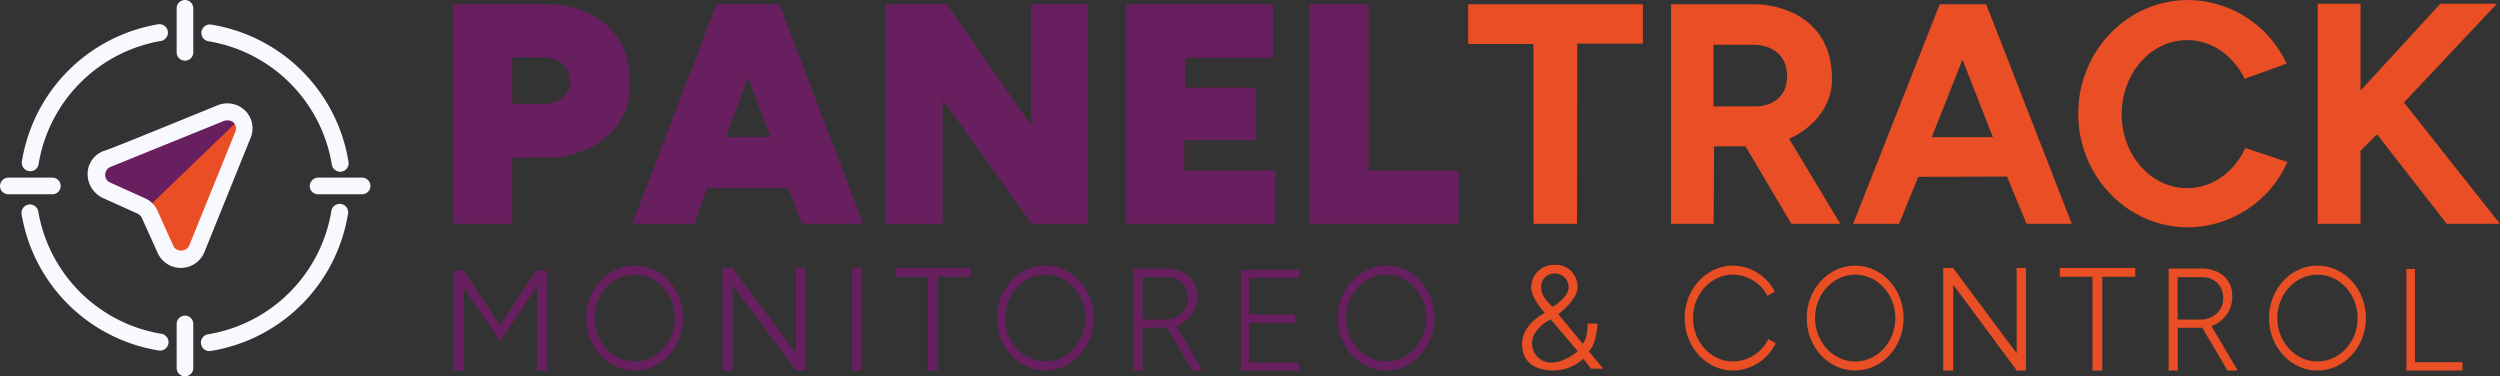 <svg xmlns="http://www.w3.org/2000/svg" viewBox="0 0 510.89 76.9"><rect x="0" y="0" width="510.89" height="76.9" fill="#333333" stroke="none"/><defs><style>.cls-1{fill:#681f5f;}.cls-2{fill:#e94e24;}.cls-3{fill:#f8f8ff;}</style></defs><title>PanelTrack Logo NARANJA</title><g id="Layer_3" data-name="Layer 3"><polygon class="cls-1" points="180.91 45.74 192.62 45.74 192.62 20.37 210.85 45.74 222.37 45.74 222.37 0.87 210.72 0.87 210.68 25.62 193.5 0.87 180.91 0.87 180.91 45.74"/><path class="cls-1" d="M200.71,112.42,183.5,157.29h12.71l2.58-7.29h16.63l2.75,7.29H230.7l-17.12-44.87Zm1.92,27.16,4.52-12.2,4.64,12.2Z" transform="translate(-54.3 -111.55)"/><path class="cls-1" d="M166.83,112.42h-20v44.87H159v-13.5h7.94a12.41,12.41,0,0,0,2.36-.22c3.78-.73,13.76-3.73,13.76-15C183,112.42,166.83,112.42,166.83,112.42ZM168.55,132a6.22,6.22,0,0,1-3.13.78H159v-9.52h6.14a7,7,0,0,1,2.75.52,4.61,4.61,0,0,1,2.92,4.52A4.08,4.08,0,0,1,168.55,132Z" transform="translate(-54.3 -111.55)"/><polygon class="cls-1" points="230.16 45.74 260.62 45.74 260.62 34.83 242.03 34.83 242.03 28.66 256.74 28.66 256.74 17.91 242.16 17.91 242.16 11.82 260.16 11.82 260.16 0.87 230.16 0.87 230.16 45.74"/><polygon class="cls-1" points="267.62 0.87 279.66 0.87 279.66 34.83 298.07 34.83 298.07 45.74 267.62 45.74 267.62 0.87"/><path class="cls-2" d="M450.7,112.42,433,157.29h9.38l3.93-9.6,18.13-.06,4,9.66h9.25l-17.5-44.87Zm-1.64,27.16,6.28-15.83,6.22,15.83Z" transform="translate(-54.3 -111.55)"/><polygon class="cls-2" points="300.03 0.87 335.74 0.87 335.74 8.91 322.32 8.91 322.28 45.74 313.37 45.74 313.37 8.99 300.03 8.99 300.03 0.87"/><path class="cls-2" d="M419.91,139.9c4.38-1.89,8.78-6.2,8.78-12.13,0-15.35-15.36-15.35-15.36-15.35H395.79v44.87h8.71l.08-15.83H411l9.38,15.83h10Zm-6.58-6.61h-8.87V120.71h8.62s6.42,0,6.42,6.42C419.5,133.29,413.33,133.29,413.33,133.29Z" transform="translate(-54.3 -111.55)"/><polygon class="cls-2" points="473.64 45.74 482.39 45.74 482.39 30.82 485.76 27.45 500.01 45.74 510.89 45.74 491.26 20.95 510.26 0.76 498.7 0.76 482.39 18.51 482.39 0.76 473.64 0.76 473.64 45.74"/><path class="cls-2" d="M501.44,111.56c-12.39,0-22.44,10.4-22.44,23.22S489.05,158,501.44,158a22.4,22.4,0,0,0,20.31-13.35l-8.61-2.87c-2.22,4.88-6.7,8.22-11.89,8.22-7.39,0-13.37-6.77-13.37-15.12s6-15.13,13.37-15.13c5.07,0,9.48,3.19,11.75,7.9l8.58-3.09A22.37,22.37,0,0,0,501.44,111.56Z" transform="translate(-54.3 -111.55)"/></g><g id="Layer_4" data-name="Layer 4"><path class="cls-2" d="M379,183.36c1.64-1.64,1.75-5.68,1.75-5.68h-2c0,3.09-1,4.12-1,4.12l-5-6.06s3.94-2.89,3.94-5.5a4.46,4.46,0,0,0-4.83-4.56,4.57,4.57,0,0,0-4.64,4.64c0,2.23,2.77,5.17,2.77,5.17s-4.64,2.25-4.64,6.31,3,5.47,6.51,5.47a9.34,9.34,0,0,0,6-2.38l1.59,2h2.47Zm-9.77-13.12a2.75,2.75,0,0,1,2.82-2.81,2.82,2.82,0,0,1,2.81,2.81c0,2.1-3.23,4-3.23,4S369.23,172.46,369.23,170.24Zm.77,15.19a3.91,3.91,0,0,1-2-5.81,7.62,7.62,0,0,1,3.22-2.79l5.5,6.5S373.08,186.49,370,185.43Z" transform="translate(-54.3 -111.55)"/><polygon class="cls-1" points="94.73 75.72 94.73 58.75 102.23 69.72 109.79 58.4 109.79 75.72 111.76 75.72 111.76 55.28 109.54 55.28 102.17 66.53 94.73 55.28 92.7 55.28 92.7 75.72 94.73 75.72"/><path class="cls-1" d="M184,165.83c-5.47,0-9.9,4.8-9.9,10.72s4.43,10.72,9.9,10.72,9.91-4.8,9.91-10.72S189.51,165.83,184,165.83Zm0,19.59c-4.53,0-8.2-4-8.2-8.87s3.67-8.88,8.2-8.88,8.21,4,8.21,8.88S188.57,185.42,184,185.42Z" transform="translate(-54.3 -111.55)"/><polygon class="cls-1" points="147.64 75.72 149.7 75.72 149.7 58.19 162.67 75.72 164.54 75.72 164.54 54.75 162.64 54.75 162.64 72.19 149.64 54.75 147.64 54.75 147.64 75.72"/><rect class="cls-1" x="174.14" y="54.75" width="2" height="20.96"/><polygon class="cls-1" points="198.39 54.75 191.64 54.75 189.64 54.75 182.97 54.75 182.97 56.56 189.64 56.56 189.64 75.72 191.64 75.72 191.64 56.56 198.39 56.56 198.39 54.75"/><path class="cls-1" d="M267.92,165.83c-5.47,0-9.91,4.8-9.91,10.72s4.44,10.72,9.91,10.72,9.9-4.8,9.9-10.72S273.39,165.83,267.92,165.83Zm0,19.59c-4.53,0-8.21-4-8.21-8.87s3.68-8.88,8.21-8.88,8.2,4,8.2,8.88S272.45,185.42,267.92,185.42Z" transform="translate(-54.3 -111.55)"/><path class="cls-1" d="M294.66,178.18a6.32,6.32,0,0,0,4.23-6.61,5.14,5.14,0,0,0-2.57-4.24,7.46,7.46,0,0,0-3.71-.9h-6.7v20.84h1.87v-8.75h5l5.16,8.75H300Zm-2.19-1.33h-4.69v-8.66h5.08a4.21,4.21,0,0,1,3.07,1.24,4.29,4.29,0,0,1,1.15,3.09,4.08,4.08,0,0,1-1.16,2.94A4.75,4.75,0,0,1,292.47,176.85Z" transform="translate(-54.3 -111.55)"/><polygon class="cls-1" points="253.57 55.18 265.45 55.18 265.45 56.78 255.32 56.78 255.32 64.25 264.61 64.25 264.61 66 255.26 66 255.26 74.09 265.45 74.09 265.45 75.72 253.57 75.72 253.57 55.18"/><path class="cls-1" d="M337.57,165.83c-5.47,0-9.9,4.8-9.9,10.72s4.43,10.72,9.9,10.72,9.91-4.8,9.91-10.72S343.05,165.83,337.57,165.83Zm0,19.59c-4.53,0-8.2-4-8.2-8.87s3.67-8.88,8.2-8.88,8.21,4,8.21,8.88S342.1,185.42,337.57,185.42Z" transform="translate(-54.3 -111.55)"/><path class="cls-2" d="M433.42,165.83c-5.47,0-9.91,4.8-9.91,10.72s4.44,10.72,9.91,10.72,9.9-4.8,9.9-10.72S438.89,165.83,433.42,165.83Zm0,19.59c-4.53,0-8.21-4-8.21-8.87s3.68-8.88,8.21-8.88,8.2,4,8.2,8.88S438,185.42,433.42,185.42Z" transform="translate(-54.3 -111.55)"/><path class="cls-2" d="M408.48,165.83c-5.47,0-9.91,4.8-9.91,10.72s4.44,10.72,9.91,10.72a9.84,9.84,0,0,0,8.7-5.59l-1.51-.86a8.13,8.13,0,0,1-7.19,4.6c-4.53,0-8.2-4-8.2-8.87s3.67-8.88,8.2-8.88a8.1,8.1,0,0,1,7,4.33l1.5-.86A9.76,9.76,0,0,0,408.48,165.83Z" transform="translate(-54.3 -111.55)"/><polygon class="cls-2" points="397.11 75.72 399.17 75.72 399.17 58.19 412.14 75.72 414.01 75.72 414.01 54.75 412.11 54.75 412.11 72.19 399.11 54.75 397.11 54.75 397.11 75.72"/><polygon class="cls-2" points="436.36 54.75 429.61 54.75 427.61 54.75 420.94 54.75 420.94 56.56 427.61 56.56 427.61 75.72 429.61 75.72 429.61 56.56 436.36 56.56 436.36 54.75"/><path class="cls-2" d="M527.89,165.83c-5.47,0-9.91,4.8-9.91,10.72s4.44,10.72,9.91,10.72,9.9-4.8,9.9-10.72S533.36,165.83,527.89,165.83Zm0,19.59c-4.53,0-8.21-4-8.21-8.87s3.68-8.88,8.21-8.88,8.2,4,8.2,8.88S532.42,185.42,527.89,185.42Z" transform="translate(-54.3 -111.55)"/><path class="cls-2" d="M506.22,178.18a6.32,6.32,0,0,0,4.23-6.61,5.14,5.14,0,0,0-2.57-4.24,7.46,7.46,0,0,0-3.71-.9h-6.7v20.84h1.87v-8.75h5l5.16,8.75h2.09ZM504,176.85h-4.69v-8.66h5.08a4.21,4.21,0,0,1,3.07,1.24,4.3,4.3,0,0,1,1.16,3.09,4.09,4.09,0,0,1-1.17,2.94A4.75,4.75,0,0,1,504,176.85Z" transform="translate(-54.3 -111.55)"/><polygon class="cls-2" points="491.76 75.72 503.23 75.72 503.23 74.02 493.51 74.02 493.51 54.96 491.76 54.96 491.76 75.72"/></g><g id="Layer_6" data-name="Layer 6"><path class="cls-2" d="M101.1,135l-26.3,10.7a2,2,0,0,0-.1,3.7l8.1,3.6a5.85,5.85,0,0,1,3,3l3.6,8.1a2.12,2.12,0,0,0,1.9,1.2,1.92,1.92,0,0,0,1.8-1.3l10.7-26.3a2.22,2.22,0,0,0-.4-2.2,2.26,2.26,0,0,0-2.3-.5Z" transform="translate(-54.3 -111.55)"/><path class="cls-1" d="M103.5,135.65l-19.1,18.4a9.06,9.06,0,0,0-1.6-1.1l-8.1-3.6a2.12,2.12,0,0,1-1.2-1.9,1.92,1.92,0,0,1,1.3-1.8L101.1,135a2.22,2.22,0,0,1,2.2.4A.77.77,0,0,0,103.5,135.65Z" transform="translate(-54.3 -111.55)"/><path class="cls-3" d="M98.8,133.05a5.24,5.24,0,0,1,5.6,1.1,5.09,5.09,0,0,1,1.1,5.6L96.1,163a5.2,5.2,0,0,1-9.6.2l-3.2-7.1a2,2,0,0,0-.9-.9L75.3,152a5.41,5.41,0,0,1-3.1-4.9,5,5,0,0,1,3.3-4.7C75.6,142.55,98.8,133.05,98.8,133.05Zm1.3,3.2-23.2,9.4a1.71,1.71,0,0,0-1.1,1.6,1.68,1.68,0,0,0,1,1.6l7.1,3.2a5.07,5.07,0,0,1,2.6,2.6l3.2,7.1a1.67,1.67,0,0,0,1.7,1,1.71,1.71,0,0,0,1.6-1.1l9.4-23.2a1.68,1.68,0,0,0-.4-1.9A2.09,2.09,0,0,0,100.1,136.25Z" transform="translate(-54.3 -111.55)"/><path class="cls-3" d="M90.4,113.25a1.7,1.7,0,0,1,3.4,0v9a1.7,1.7,0,0,1-3.4,0Z" transform="translate(-54.3 -111.55)"/><path class="cls-3" d="M128.3,147.85a1.7,1.7,0,0,1,0,3.4h-9a1.69,1.69,0,0,1-1.7-1.7,1.75,1.75,0,0,1,1.7-1.7Z" transform="translate(-54.3 -111.55)"/><path class="cls-3" d="M65,147.85a1.7,1.7,0,0,1,0,3.4H56a1.69,1.69,0,0,1-1.7-1.7,1.75,1.75,0,0,1,1.7-1.7Z" transform="translate(-54.3 -111.55)"/><path class="cls-3" d="M90.4,177.75a1.7,1.7,0,0,1,3.4,0v9a1.7,1.7,0,1,1-3.4,0Z" transform="translate(-54.3 -111.55)"/><path class="cls-3" d="M97,120a1.73,1.73,0,1,1,.6-3.4,33.88,33.88,0,0,1,27.9,27.9,1.73,1.73,0,1,1-3.4.6A30.59,30.59,0,0,0,97,120Z" transform="translate(-54.3 -111.55)"/><path class="cls-3" d="M122,154.75a1.73,1.73,0,1,1,3.4.6,33.88,33.88,0,0,1-27.9,27.9,1.73,1.73,0,1,1-.6-3.4,30.59,30.59,0,0,0,25.1-25.1Z" transform="translate(-54.3 -111.55)"/><path class="cls-3" d="M87.2,179.75a1.73,1.73,0,1,1-.6,3.4,33.88,33.88,0,0,1-27.9-27.9,1.73,1.73,0,0,1,3.4-.6,30.59,30.59,0,0,0,25.1,25.1Z" transform="translate(-54.3 -111.55)"/><path class="cls-3" d="M62.2,145a1.73,1.73,0,1,1-3.4-.6,33.88,33.88,0,0,1,27.9-27.9,1.73,1.73,0,0,1,.6,3.4A30.59,30.59,0,0,0,62.2,145Z" transform="translate(-54.3 -111.55)"/></g></svg>